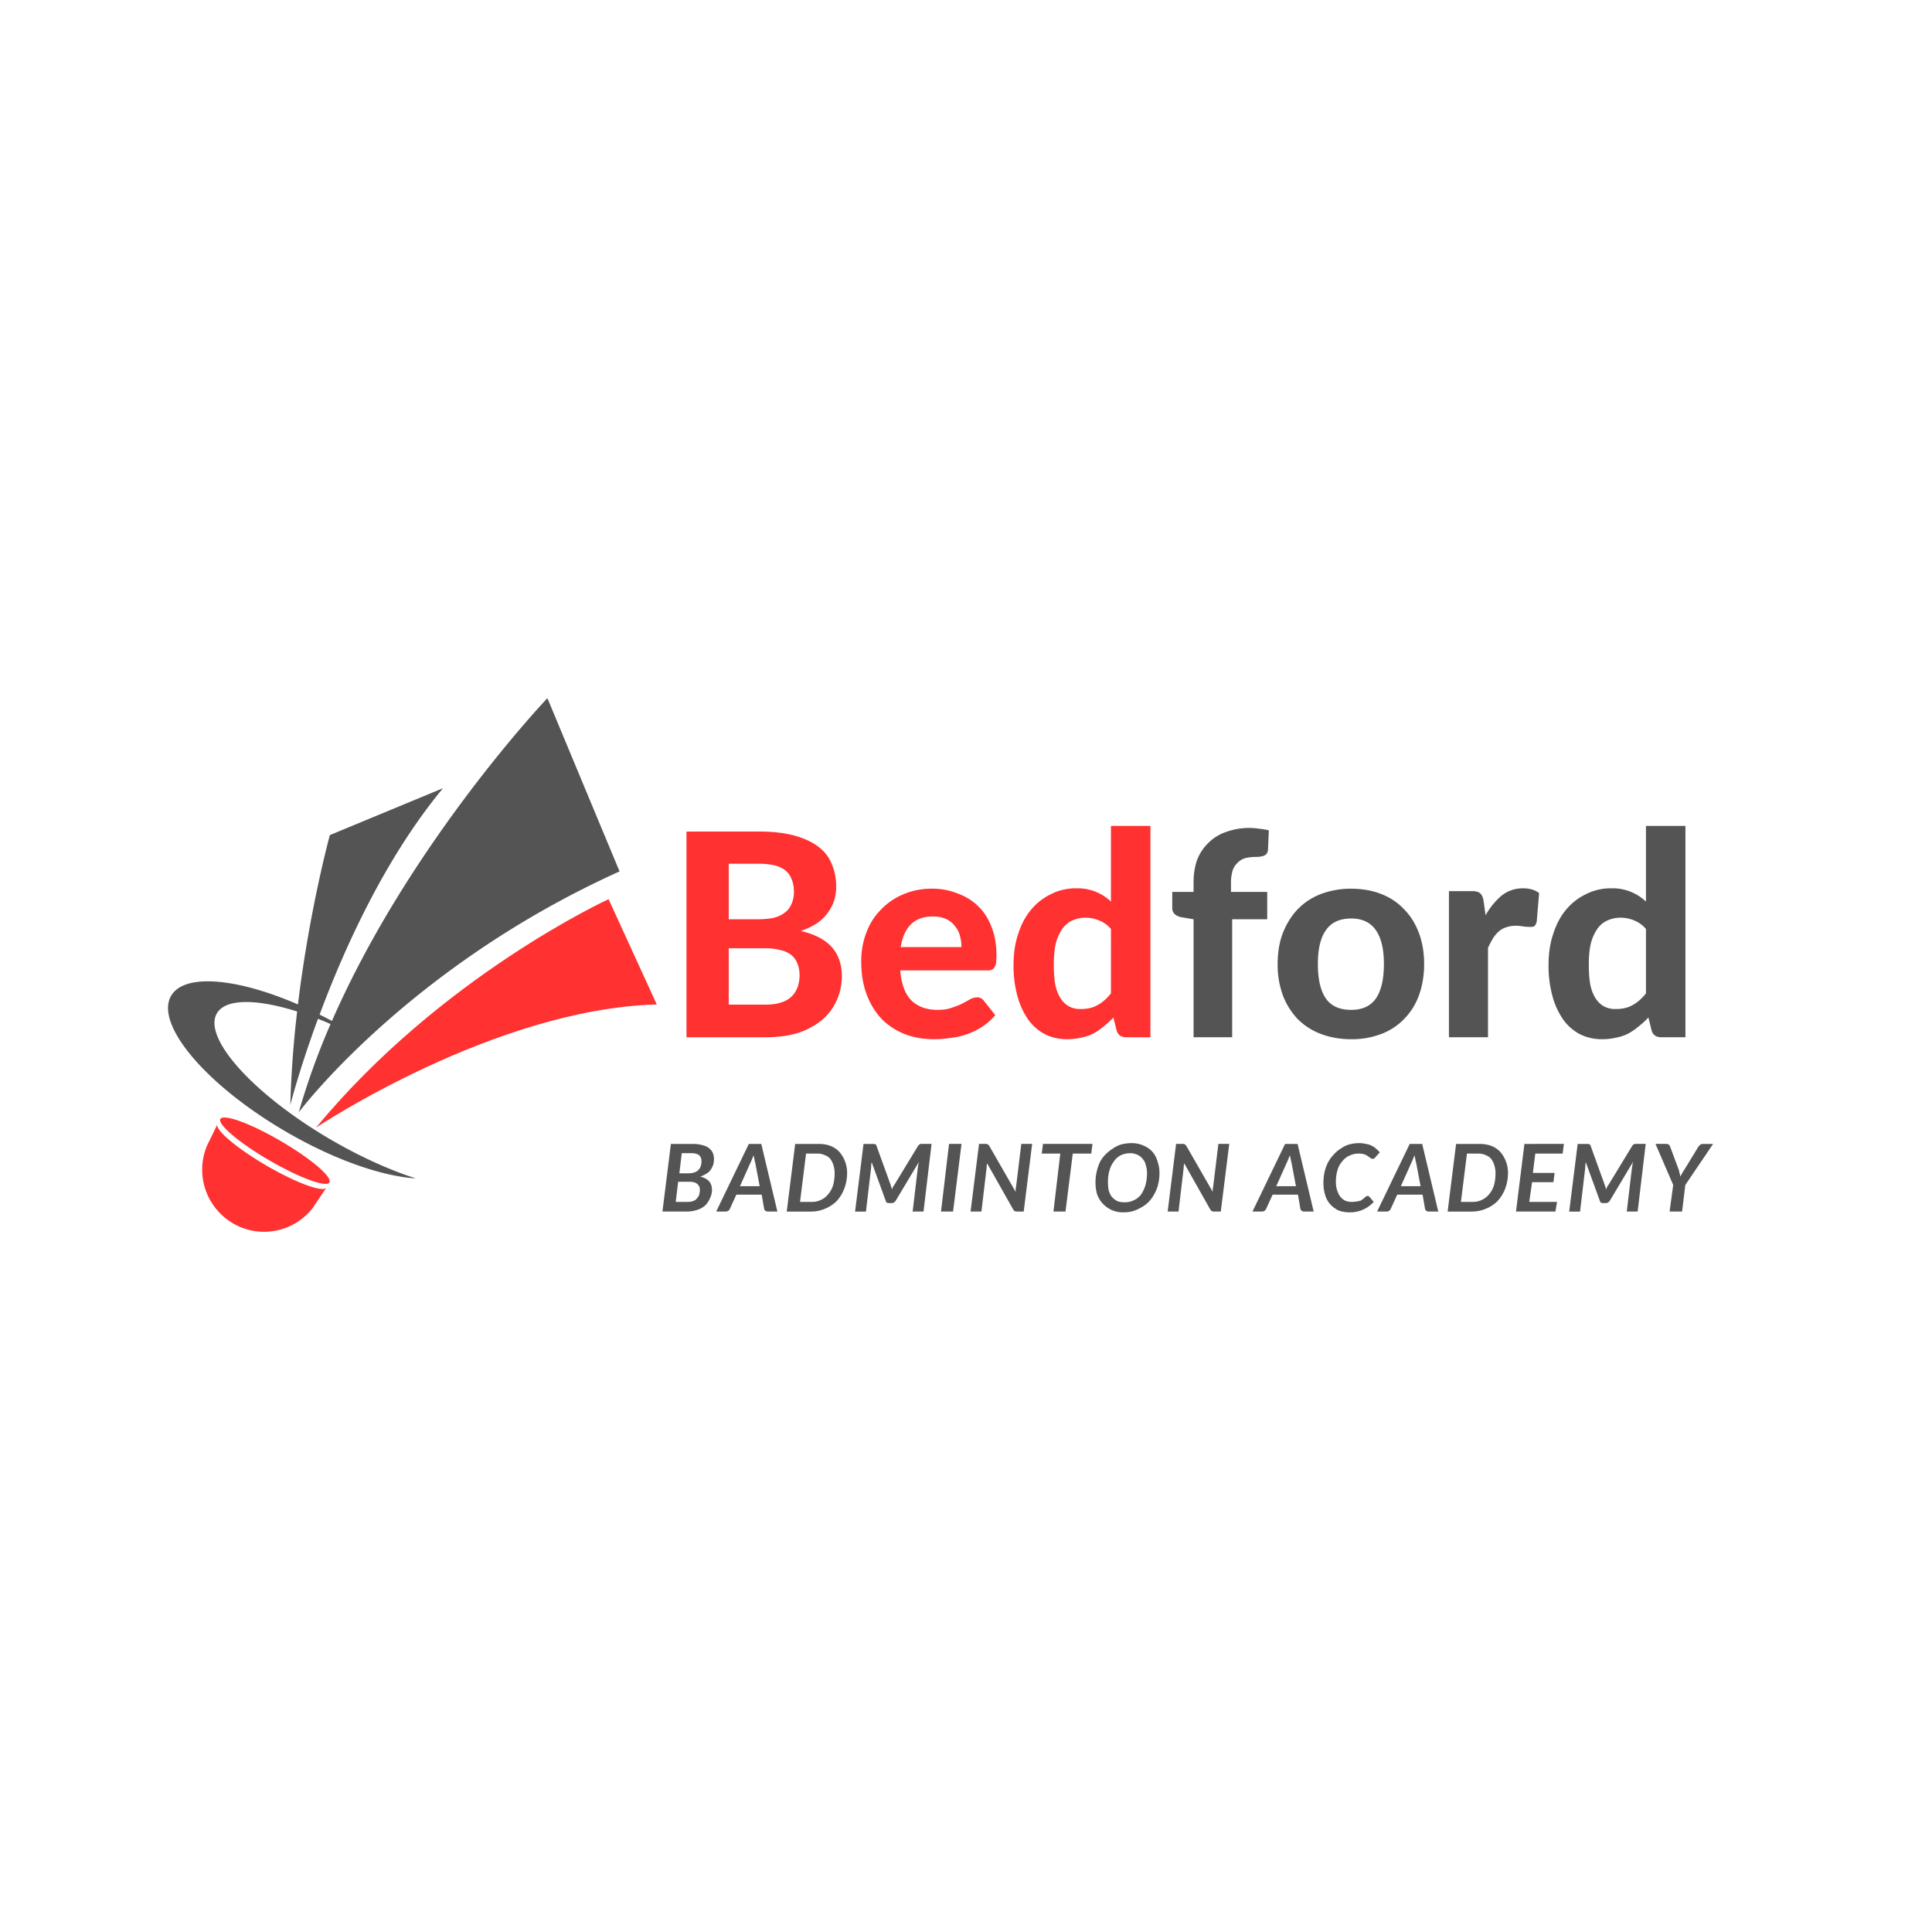 <svg xmlns="http://www.w3.org/2000/svg" width="100" height="100" version="1.0" viewBox="0 0 75 75"><defs><clipPath id="a"><path d="M6 27.102h19V46H6Zm0 0"/></clipPath><clipPath id="b"><path d="M12 34h13.5v10H12Zm0 0"/></clipPath></defs><path fill="#fff" d="M-7.5-7.5h90v90h-90z"/><path fill="#fff" d="M-7.5-7.5h90v90h-90z"/><path fill="#ff3131" d="M10.89 44.29c-1.167-.68-2.214-1.063-2.335-.852-.117.207.73.93 1.902 1.609 1.168.68 2.215 1.062 2.332.855.121-.21-.73-.93-1.898-1.613"/><path fill="#ff3131" d="M10.34 45.246c-1.137-.664-1.973-1.367-1.902-1.594l-.403.825a2.415 2.415 0 0 0 1.012 3.015 2.388 2.388 0 0 0 3.105-.617l.512-.762c-.16.176-1.184-.203-2.324-.867"/><g clip-path="url(#a)"><path fill="#545454" d="M8.418 39.34c.336-.582 1.543-.57 3.117-.074a40.513 40.513 0 0 0-.265 3.625s.351-1.383 1.074-3.34c.16.062.324.129.488.203a27.562 27.562 0 0 0-1.234 3.426s4.203-5.625 12.453-9.352l-2.801-6.726s-5.336 5.609-8.363 12.53c-.164-.085-.32-.167-.48-.245.96-2.578 2.546-6.086 4.792-8.79l-4.394 1.821s-.785 2.852-1.239 6.574c-2.379-1.031-4.418-1.215-4.925-.332-.637 1.106 1.359 3.465 4.457 5.27 1.882 1.097 3.738 1.734 5.047 1.816-.993-.316-2.13-.824-3.286-1.496-3.004-1.75-4.996-3.95-4.441-4.91"/></g><g clip-path="url(#b)"><path fill="#ff3131" d="M12.27 43.773s6.898-4.609 13.226-4.78l-1.871-4.087s-6.5 2.98-11.355 8.867"/></g><path fill="#ff3131" d="M29.711 39c.258 0 .473-.032.64-.094a.963.963 0 0 0 .407-.25c.102-.114.176-.239.219-.375.039-.133.062-.274.062-.422 0-.164-.027-.313-.078-.438a.797.797 0 0 0-.218-.328.969.969 0 0 0-.422-.203 2.178 2.178 0 0 0-.625-.078h-1.407v2.187Zm-1.422-5.47v2.157h1.079c.238 0 .445-.016.625-.047.175-.039.32-.102.437-.187a.765.765 0 0 0 .281-.329c.07-.144.11-.312.11-.5 0-.195-.032-.363-.094-.5a.75.75 0 0 0-.25-.343 1.119 1.119 0 0 0-.406-.188 2.638 2.638 0 0 0-.594-.062Zm1.188-1.25c.531 0 .984.055 1.36.157.382.105.695.25.937.437.238.18.41.403.515.672.114.262.172.555.172.875a1.8 1.8 0 0 1-.078.532 1.734 1.734 0 0 1-.672.89 2.81 2.81 0 0 1-.625.297c.54.125.942.336 1.203.625.258.293.391.668.391 1.125 0 .344-.07.664-.203.953a2.156 2.156 0 0 1-.563.75 2.85 2.85 0 0 1-.921.5c-.368.117-.79.172-1.266.172h-3.078v-7.984Zm7.847 4.485c0-.156-.024-.305-.063-.453a.97.97 0 0 0-.203-.375.841.841 0 0 0-.344-.266 1.202 1.202 0 0 0-.5-.093c-.367 0-.652.105-.859.312-.2.2-.328.492-.39.875Zm-2.375.906c.039.532.187.922.437 1.172.258.242.594.36 1 .36.22 0 .399-.024.547-.079.156-.05.29-.101.406-.156.114-.062.22-.117.313-.172a.589.589 0 0 1 .281-.078c.114 0 .203.047.266.14l.437.548a2.314 2.314 0 0 1-.53.468 2.865 2.865 0 0 1-1.235.422 4.16 4.16 0 0 1-.61.047c-.398 0-.765-.062-1.109-.187a2.683 2.683 0 0 1-.906-.578 2.8 2.8 0 0 1-.594-.954c-.148-.375-.219-.812-.219-1.312 0-.383.063-.742.188-1.078.125-.344.304-.64.547-.89a2.54 2.54 0 0 1 .859-.61 2.755 2.755 0 0 1 1.156-.235 2.6 2.6 0 0 1 1 .188c.313.117.578.281.797.5.227.219.399.492.516.812.125.313.187.68.187 1.094 0 .117-.008.211-.015.281a.369.369 0 0 1-.063.172.217.217 0 0 1-.094.094.366.366 0 0 1-.172.031Zm8.178-1.609a1.15 1.15 0 0 0-.453-.328 1.36 1.36 0 0 0-.531-.11c-.188 0-.36.04-.516.11a.935.935 0 0 0-.39.328 1.785 1.785 0 0 0-.25.562c-.055.23-.078.508-.078.829 0 .312.02.578.062.796.05.22.125.399.219.532a.871.871 0 0 0 .328.297.93.93 0 0 0 .422.093c.27 0 .492-.05.672-.156.187-.102.36-.254.515-.453Zm1.532-4v8.203h-.938c-.2 0-.324-.086-.375-.266l-.125-.5a3.104 3.104 0 0 1-.375.344c-.125.106-.262.2-.406.281a1.79 1.79 0 0 1-.469.157 2.416 2.416 0 0 1-.547.062c-.304 0-.586-.062-.844-.187a1.86 1.86 0 0 1-.656-.563 2.9 2.9 0 0 1-.422-.906 4.425 4.425 0 0 1-.156-1.234c0-.426.055-.817.172-1.172.113-.364.273-.676.484-.938.22-.27.477-.476.782-.625a2.13 2.13 0 0 1 1-.234 1.874 1.874 0 0 1 1.343.515v-2.937Zm0 0"/><path fill="#545454" d="M46.334 40.265v-4.578l-.453-.078a.55.55 0 0 1-.282-.125.336.336 0 0 1-.093-.25v-.61h.828v-.375c0-.32.047-.613.14-.875.102-.257.25-.476.438-.656a1.76 1.76 0 0 1 .687-.422 2.606 2.606 0 0 1 1.282-.125c.125.012.25.032.375.063l-.032.75c-.011.117-.062.195-.156.234a.861.861 0 0 1-.297.047c-.156 0-.297.016-.422.047a.649.649 0 0 0-.297.172.763.763 0 0 0-.203.312 1.695 1.695 0 0 0-.062.5v.328h1.406v1.063h-1.36v4.578Zm6.123-5.765c.426 0 .813.07 1.156.203.352.136.649.335.891.593.25.25.441.559.578.922.133.356.203.758.203 1.203 0 .45-.07.856-.203 1.22a2.522 2.522 0 0 1-.578.92 2.41 2.41 0 0 1-.89.58 3.213 3.213 0 0 1-1.157.202c-.43 0-.82-.07-1.172-.203a2.505 2.505 0 0 1-.906-.578 2.746 2.746 0 0 1-.578-.922 3.439 3.439 0 0 1-.203-1.219c0-.445.066-.847.203-1.203.144-.363.336-.672.578-.922.25-.258.55-.457.906-.593a3.293 3.293 0 0 1 1.172-.204Zm0 4.703c.426 0 .742-.145.953-.438.207-.3.313-.75.313-1.344 0-.582-.106-1.02-.313-1.312-.21-.301-.527-.453-.953-.453-.45 0-.777.152-.984.453-.211.293-.313.73-.313 1.312 0 .594.102 1.043.313 1.344.207.293.535.438.984.438Zm5.213-3.673a2.79 2.79 0 0 1 .625-.765c.239-.187.516-.281.828-.281.258 0 .47.062.625.187l-.093 1.11c-.024.086-.055.14-.094.172-.031.023-.086.03-.156.03a2.52 2.52 0 0 1-.25-.015 1.919 1.919 0 0 0-.313-.031c-.137 0-.262.023-.375.062a.766.766 0 0 0-.281.157 1.212 1.212 0 0 0-.234.28 4.324 4.324 0 0 0-.188.36v3.47h-1.516v-5.673h.907c.144 0 .25.031.312.094.063.055.102.148.125.281Zm6.226.532a1.15 1.15 0 0 0-.453-.328 1.36 1.36 0 0 0-.531-.11c-.188 0-.36.04-.516.11a.935.935 0 0 0-.39.328 1.785 1.785 0 0 0-.25.562c-.055.23-.078.508-.078.829 0 .312.02.578.062.796.05.22.125.399.219.532a.871.871 0 0 0 .328.297.93.93 0 0 0 .422.093c.27 0 .492-.05.672-.156.187-.102.36-.254.515-.453Zm1.532-4v8.203h-.938c-.2 0-.324-.086-.375-.266l-.125-.5a3.104 3.104 0 0 1-.375.344c-.125.106-.262.2-.406.281a1.79 1.79 0 0 1-.469.157 2.416 2.416 0 0 1-.547.062c-.304 0-.586-.062-.844-.187a1.86 1.86 0 0 1-.656-.563 2.9 2.9 0 0 1-.422-.906 4.425 4.425 0 0 1-.156-1.234c0-.426.055-.817.172-1.172.113-.364.273-.676.484-.938.22-.27.477-.476.782-.625a2.13 2.13 0 0 1 1-.234 1.874 1.874 0 0 1 1.343.515v-2.937Zm-39.712 14.97.328-2.625h.844c.145 0 .27.016.375.047a.615.615 0 0 1 .25.11c.07.054.125.117.156.187a.634.634 0 0 1 .047.25.822.822 0 0 1-.03.219 1.05 1.05 0 0 1-.095.187.51.51 0 0 1-.172.156.936.936 0 0 1-.234.11c.156.043.27.105.344.187.07.086.11.196.11.328a.725.725 0 0 1-.079.329.846.846 0 0 1-.187.28.863.863 0 0 1-.313.173 1.294 1.294 0 0 1-.422.062Zm.61-1.156-.094.781h.453a.63.63 0 0 0 .219-.031c.062-.02.11-.05.14-.094a.442.442 0 0 0 .094-.14.671.671 0 0 0 .031-.204.273.273 0 0 0-.093-.218c-.063-.063-.164-.094-.297-.094Zm.047-.328h.343c.164 0 .29-.035.375-.11.094-.082.14-.203.14-.359 0-.101-.03-.18-.093-.234-.062-.051-.164-.078-.297-.078h-.375Zm3.805 1.484h-.36a.172.172 0 0 1-.108-.031.146.146 0 0 1-.047-.078l-.094-.547h-.984l-.25.547a.152.152 0 0 1-.063.078.18.18 0 0 1-.11.031h-.359l1.266-2.625h.484Zm-1.453-.984h.766l-.172-.906a.956.956 0 0 1-.031-.141 1.842 1.842 0 0 1-.032-.156 4.337 4.337 0 0 0-.062.156c-.024.055-.043.102-.063.14Zm4.16-.516c0 .219-.04.422-.11.61a1.51 1.51 0 0 1-.296.484 1.343 1.343 0 0 1-.454.297c-.167.074-.355.11-.562.11h-.922l.328-2.626h.922c.164 0 .317.028.453.078.133.055.25.133.344.235a1.25 1.25 0 0 1 .297.812Zm-.485.016a.99.99 0 0 0-.046-.313.748.748 0 0 0-.125-.25.5.5 0 0 0-.204-.14.674.674 0 0 0-.28-.063h-.454l-.234 1.875h.453a.771.771 0 0 0 .36-.078.742.742 0 0 0 .28-.219.94.94 0 0 0 .188-.343c.039-.133.062-.29.062-.47Zm2.17.437c.007.032.019.063.03.094.008.031.02.063.032.094.008-.031.02-.063.031-.094.02-.031.04-.062.063-.094l.921-1.515.032-.032c.007-.007.02-.015.03-.015.009-.008.02-.016.032-.016h.422l-.312 2.625h-.422l.203-1.719a.369.369 0 0 0 .015-.093c.008-.04.02-.082.032-.125l-.907 1.515a.297.297 0 0 1-.078.078.263.263 0 0 1-.093.016h-.063a.308.308 0 0 1-.11-.016.146.146 0 0 1-.046-.078l-.547-1.5c0 .032-.008.07-.016.11v.093l-.203 1.72h-.422l.328-2.626h.407c.02 0 .035.008.047.016.007 0 .019.008.03.015.009.012.016.024.016.032Zm2.428 1.047h-.468l.312-2.625h.484Zm1.258-2.625h.046c.008 0 .02.008.032.016.007 0 .02.008.03.015.009.012.02.024.032.032l1.031 1.797v-.094c0-.031.004-.063.016-.094l.203-1.672h.422l-.328 2.625h-.25a.263.263 0 0 1-.094-.015c-.023-.008-.043-.032-.062-.063l-1.016-1.797a.386.386 0 0 1-.016.094v.062l-.203 1.72h-.422l.329-2.626Zm4.154 0-.047.375h-.718l-.282 2.25h-.468l.265-2.25h-.719l.047-.375Zm2.601 1.125c0 .149-.015.29-.047.422a1.433 1.433 0 0 1-.14.375 1.483 1.483 0 0 1-.203.297 1.158 1.158 0 0 1-.297.234 1.62 1.62 0 0 1-.344.157 1.45 1.45 0 0 1-.375.046 1.056 1.056 0 0 1-1.016-.703 1.639 1.639 0 0 1-.062-.468 1.921 1.921 0 0 1 .172-.781c.062-.114.133-.212.219-.298.093-.093.191-.171.296-.234.102-.07.211-.125.329-.156.125-.031.253-.047.39-.047.164 0 .317.031.453.094a.96.96 0 0 1 .344.234.97.97 0 0 1 .203.375c.051.149.078.297.078.453Zm-.484.016a.99.99 0 0 0-.047-.313.506.506 0 0 0-.125-.25.468.468 0 0 0-.203-.156.63.63 0 0 0-.266-.062.907.907 0 0 0-.375.078.727.727 0 0 0-.265.234 1.001 1.001 0 0 0-.172.344 1.513 1.513 0 0 0-.063.453c0 .125.008.242.032.344.03.093.07.18.125.25a.856.856 0 0 0 .203.156.786.786 0 0 0 .28.047.771.771 0 0 0 .36-.078.742.742 0 0 0 .282-.22c.07-.1.128-.222.171-.358.04-.145.063-.301.063-.47Zm1.379-1.141h.047c.008 0 .02.008.031.016.008 0 .02.008.032.015a.114.114 0 0 0 .03.032l1.032 1.797v-.094c0-.031.004-.063.016-.094l.203-1.672h.422l-.328 2.625h-.25a.263.263 0 0 1-.094-.015c-.024-.008-.043-.032-.063-.063l-1.015-1.797a.386.386 0 0 1-.016.094v.062l-.203 1.72h-.422l.328-2.626Zm5.091 2.625h-.36a.172.172 0 0 1-.11-.031.146.146 0 0 1-.046-.078l-.094-.547h-.984l-.25.547a.152.152 0 0 1-.063.078.18.18 0 0 1-.109.031h-.36l1.266-2.625h.485Zm-1.453-.984h.765l-.172-.906a.956.956 0 0 1-.03-.141 1.842 1.842 0 0 1-.032-.156 4.337 4.337 0 0 0-.063.156 2.406 2.406 0 0 1-.062.14Zm2.925.609c.07 0 .133-.004.187-.015.063-.008.114-.02.157-.032a.366.366 0 0 0 .093-.062.422.422 0 0 0 .078-.063c.02-.02.04-.035.063-.047.02-.007.035-.015.047-.015.02 0 .031.008.031.015.008 0 .02.008.031.016l.172.203a1.231 1.231 0 0 1-.938.406c-.167 0-.312-.027-.437-.078a1.078 1.078 0 0 1-.328-.25.958.958 0 0 1-.187-.36 1.587 1.587 0 0 1-.063-.452c0-.156.016-.301.047-.438a1.58 1.58 0 0 1 .14-.375c.063-.113.133-.21.22-.297.081-.093.175-.171.28-.234.102-.07.212-.125.329-.156.125-.031.25-.047.375-.047a1 1 0 0 1 .25.031.718.718 0 0 1 .406.188c.05.043.098.09.14.14l-.171.188a.091.091 0 0 1-.047.047c-.012.011-.031.015-.063.015a.126.126 0 0 1-.078-.03.774.774 0 0 0-.094-.063.392.392 0 0 0-.14-.079.65.65 0 0 0-.219-.03.799.799 0 0 0-.36.077.708.708 0 0 0-.28.22.865.865 0 0 0-.188.343 1.513 1.513 0 0 0-.063.453c0 .125.016.234.047.328.032.094.07.18.125.25a.606.606 0 0 0 .188.156.62.62 0 0 0 .25.047Zm3.365.375h-.36a.172.172 0 0 1-.109-.031.146.146 0 0 1-.046-.078l-.094-.547h-.985l-.25.547a.152.152 0 0 1-.062.078.18.18 0 0 1-.11.031h-.359l1.266-2.625h.484Zm-1.453-.984h.766l-.172-.906a.956.956 0 0 1-.031-.141 1.842 1.842 0 0 1-.032-.156 4.337 4.337 0 0 0-.062.156c-.024.055-.043.102-.063.14Zm4.159-.516c0 .219-.038.422-.109.61a1.51 1.51 0 0 1-.297.484 1.343 1.343 0 0 1-.453.297c-.168.074-.355.11-.562.11h-.922l.328-2.626h.922c.164 0 .316.028.453.078.133.055.25.133.344.235a1.25 1.25 0 0 1 .297.812Zm-.484.016a.99.99 0 0 0-.047-.313.748.748 0 0 0-.125-.25.5.5 0 0 0-.203-.14.674.674 0 0 0-.28-.063h-.454l-.234 1.875h.453a.771.771 0 0 0 .36-.078.742.742 0 0 0 .28-.219.94.94 0 0 0 .188-.343c.039-.133.062-.29.062-.47Zm2.654-1.141-.047.375H59.6l-.094.75h.844l-.047.36h-.828l-.11.765h1.079l-.063.375h-1.53l.327-2.625Zm1.581 1.578a.8.8 0 0 0 .032.094c.007.031.02.063.03.094.009-.031.02-.063.032-.094.02-.031.04-.062.063-.094l.922-1.515.03-.032c.009-.007.02-.015.032-.015.008-.008.02-.016.031-.016h.423l-.313 2.625h-.422l.203-1.719a.37.37 0 0 0 .016-.093c.007-.04.019-.082.03-.125l-.905 1.515a.297.297 0 0 1-.079.078.263.263 0 0 1-.093.016h-.063a.308.308 0 0 1-.11-.016.146.146 0 0 1-.046-.078l-.547-1.5c0 .032-.008.07-.016.11v.093l-.203 1.72h-.422l.329-2.626h.405c.02 0 .035.008.047.016.007 0 .02.008.03.015.009.012.017.024.017.032Zm3.133.015-.125 1.032h-.485l.14-1.031-.687-1.594h.422c.04 0 .07.012.094.031.02.012.035.032.047.063l.344.922c.007.043.02.086.03.125.009.043.02.086.032.125.02-.04.04-.082.063-.125a.92.92 0 0 1 .078-.125l.562-.922.063-.063a.2.2 0 0 1 .11-.03h.39Zm0 0"/></svg>